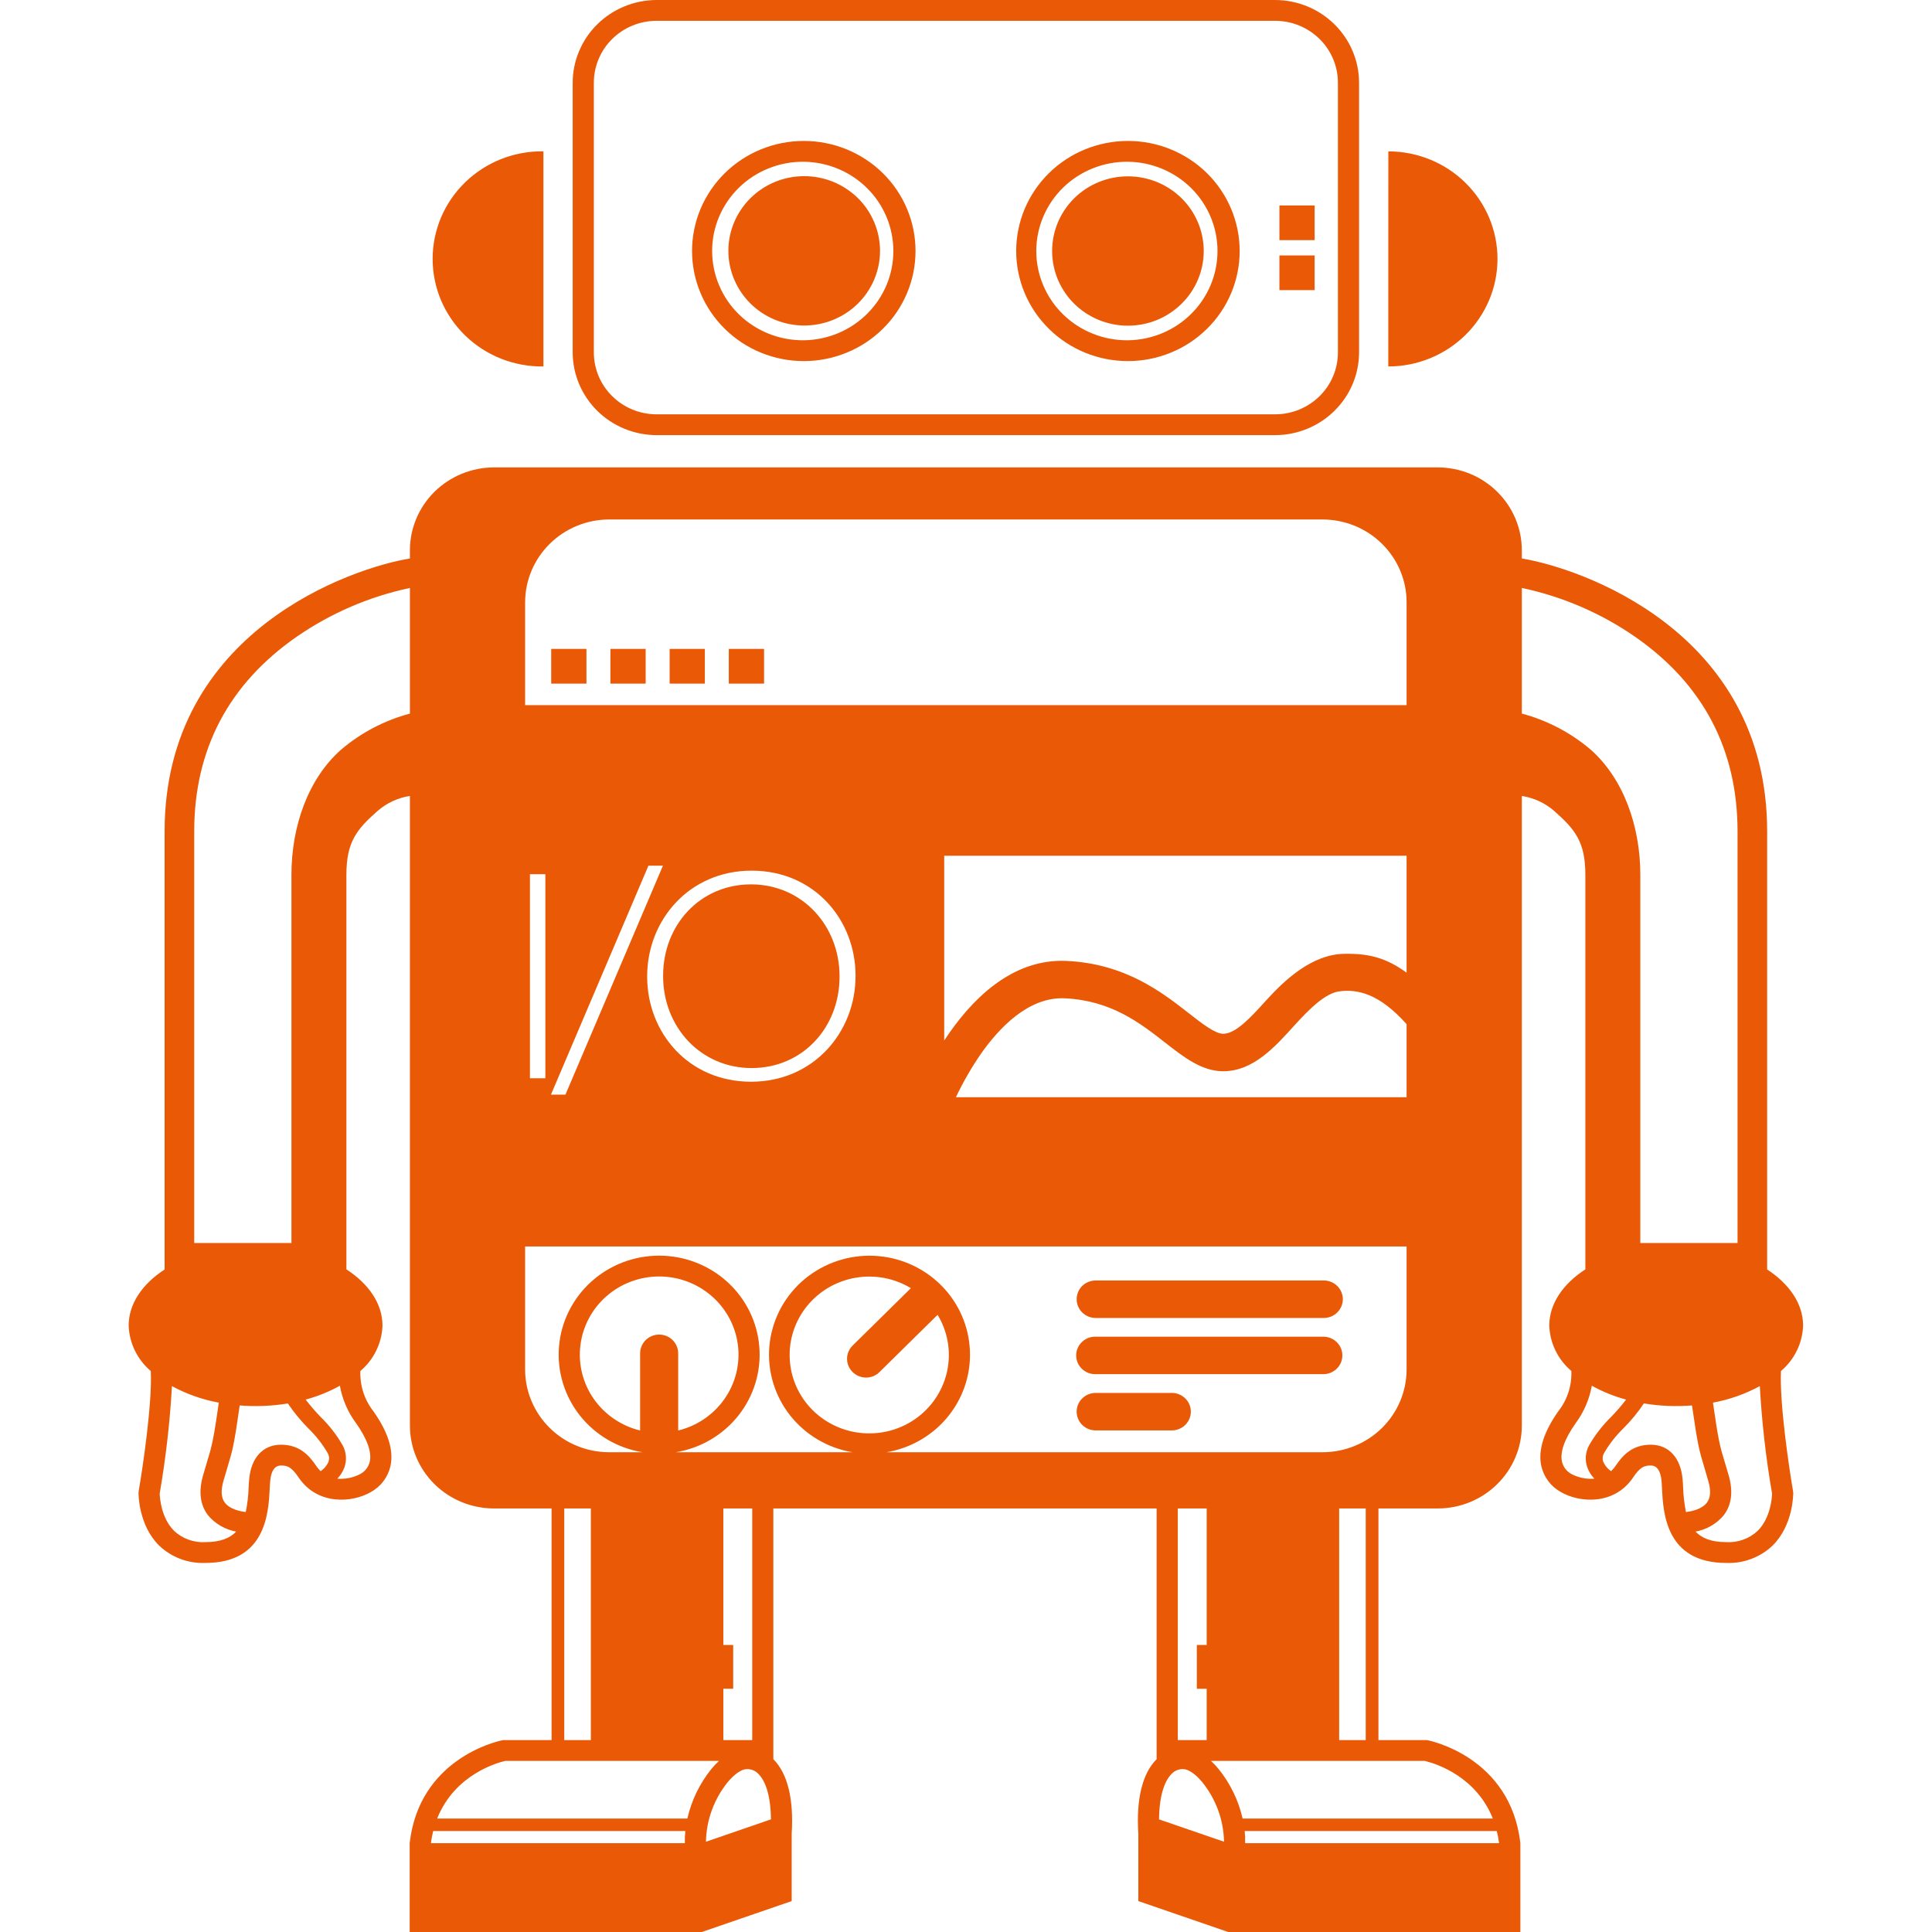 <svg width="40" height="40" viewBox="0 0 40 40" fill="none" xmlns="http://www.w3.org/2000/svg">
<path d="M29.771 9.677C30.231 9.679 30.672 9.859 30.997 10.18C31.323 10.501 31.506 10.935 31.508 11.388V11.563C32.672 11.751 36.587 13.045 36.587 17.214V26.283C37.047 26.584 37.331 26.993 37.331 27.445C37.325 27.624 37.281 27.801 37.202 27.963C37.123 28.125 37.011 28.268 36.873 28.386C36.842 29.049 37.037 30.371 37.123 30.872L37.127 30.905C37.127 30.932 37.13 31.571 36.703 31.996C36.576 32.118 36.425 32.213 36.26 32.275C36.094 32.338 35.918 32.366 35.741 32.359C34.489 32.359 34.436 31.323 34.41 30.825C34.407 30.762 34.405 30.705 34.4 30.655C34.379 30.449 34.306 30.344 34.181 30.342H34.169C34.036 30.342 33.95 30.381 33.808 30.595C33.414 31.17 32.699 31.114 32.318 30.892C32.215 30.836 32.126 30.759 32.056 30.666C31.986 30.573 31.937 30.467 31.911 30.354C31.84 30.031 31.959 29.649 32.264 29.218C32.45 28.98 32.546 28.685 32.533 28.384C32.395 28.267 32.283 28.124 32.205 27.962C32.126 27.8 32.082 27.624 32.076 27.445C32.076 26.992 32.361 26.581 32.823 26.281V18.11C32.823 17.43 32.61 17.17 32.172 16.785C31.984 16.623 31.754 16.517 31.508 16.48V29.52C31.506 29.974 31.323 30.408 30.997 30.729C30.672 31.049 30.231 31.23 29.771 31.231H28.539V36.027H29.54L29.559 36.03C29.577 36.034 31.273 36.363 31.477 38.16V40H25.428L23.568 39.36V37.967C23.521 37.248 23.652 36.715 23.947 36.422V31.231H16.011V36.422C16.306 36.715 16.436 37.248 16.391 37.967V39.36L14.531 40H8.482V38.16C8.679 36.421 10.275 36.056 10.392 36.032L10.398 36.031L10.419 36.027H11.42V31.231H10.224C9.764 31.23 9.323 31.049 8.997 30.729C8.672 30.408 8.488 29.974 8.487 29.52V16.479C8.241 16.517 8.01 16.623 7.823 16.785C7.385 17.17 7.172 17.43 7.172 18.11V26.281C7.634 26.581 7.919 26.992 7.919 27.445C7.913 27.624 7.869 27.8 7.79 27.962C7.712 28.124 7.6 28.268 7.461 28.385C7.449 28.685 7.544 28.98 7.73 29.218C8.036 29.649 8.155 30.031 8.084 30.354C8.058 30.467 8.009 30.573 7.939 30.666C7.869 30.759 7.779 30.836 7.677 30.892C7.295 31.114 6.581 31.17 6.186 30.595C6.044 30.382 5.958 30.342 5.825 30.342H5.813C5.689 30.344 5.615 30.449 5.595 30.655C5.59 30.705 5.587 30.762 5.584 30.825C5.558 31.323 5.505 32.359 4.254 32.359C4.077 32.366 3.9 32.338 3.735 32.276C3.569 32.213 3.418 32.118 3.291 31.996C2.865 31.571 2.868 30.932 2.868 30.905L2.871 30.872C2.958 30.371 3.153 29.049 3.122 28.386C2.984 28.268 2.872 28.125 2.793 27.963C2.714 27.801 2.67 27.624 2.664 27.445C2.664 26.993 2.947 26.584 3.408 26.283V17.214C3.408 13.045 7.322 11.751 8.487 11.563V11.388C8.488 10.935 8.672 10.501 8.997 10.18C9.323 9.86 9.764 9.679 10.224 9.677H29.771ZM30.989 37.909H25.77C25.779 37.993 25.782 38.077 25.779 38.161H31.037C31.026 38.076 31.01 37.992 30.989 37.909ZM14.189 37.909H8.969C8.948 37.992 8.932 38.076 8.922 38.161H14.179C14.177 38.077 14.18 37.993 14.189 37.909ZM24.516 36.629C24.469 36.624 24.421 36.63 24.377 36.647C24.332 36.663 24.292 36.689 24.26 36.723C24.093 36.887 24 37.224 23.996 37.668L25.342 38.131C25.334 37.683 25.175 37.249 24.892 36.898C24.735 36.709 24.595 36.635 24.516 36.629ZM15.442 36.629C15.363 36.635 15.223 36.709 15.066 36.898C14.783 37.249 14.624 37.683 14.616 38.131L15.962 37.668C15.958 37.224 15.866 36.887 15.698 36.723C15.666 36.689 15.626 36.663 15.581 36.647C15.537 36.63 15.489 36.624 15.442 36.629ZM14.886 36.458H10.461C10.325 36.488 9.418 36.725 9.051 37.651H14.231C14.316 37.277 14.486 36.926 14.727 36.626C14.776 36.566 14.829 36.51 14.886 36.458ZM29.497 36.458H25.072C25.129 36.51 25.182 36.566 25.23 36.626C25.472 36.926 25.642 37.276 25.727 37.651H30.907C30.567 36.793 29.763 36.527 29.538 36.468L29.508 36.46L29.497 36.458ZM24.983 31.231H24.385V36.027H24.983V34.964H24.779V34.058H24.983V31.231ZM28.276 31.231H27.726V36.027H28.276V31.231ZM15.574 31.231H14.976V34.058H15.18V34.963H14.976V36.027H15.574V31.231ZM12.233 31.231H11.682V36.027H12.233V31.231ZM3.56 28.698C3.518 29.444 3.433 30.187 3.306 30.924C3.309 31.007 3.336 31.429 3.605 31.695C3.691 31.776 3.793 31.838 3.905 31.878C4.016 31.918 4.135 31.935 4.254 31.928C4.562 31.928 4.76 31.846 4.89 31.71C4.662 31.669 4.455 31.549 4.307 31.372C4.143 31.159 4.108 30.881 4.204 30.547C4.238 30.43 4.265 30.337 4.289 30.258C4.309 30.191 4.326 30.135 4.342 30.08L4.357 30.026C4.41 29.828 4.447 29.623 4.53 29.04C4.19 28.978 3.862 28.862 3.56 28.698ZM36.435 28.698C36.132 28.862 35.805 28.978 35.465 29.04C35.579 29.835 35.605 29.927 35.705 30.258C35.734 30.354 35.763 30.451 35.791 30.547C35.886 30.881 35.852 31.159 35.687 31.373C35.539 31.549 35.333 31.669 35.104 31.71C35.234 31.846 35.432 31.928 35.741 31.928C35.981 31.942 36.216 31.858 36.39 31.695C36.659 31.429 36.686 31.007 36.689 30.924C36.561 30.187 36.477 29.444 36.435 28.698ZM34.034 29.057C33.912 29.24 33.771 29.412 33.615 29.568C33.458 29.72 33.323 29.892 33.213 30.08C33.196 30.108 33.186 30.139 33.183 30.171C33.179 30.203 33.183 30.235 33.194 30.266C33.228 30.344 33.284 30.41 33.355 30.459C33.389 30.427 33.418 30.393 33.444 30.356C33.6 30.122 33.802 29.907 34.189 29.911C34.551 29.917 34.793 30.18 34.835 30.614C34.841 30.677 34.845 30.74 34.847 30.803C34.853 30.972 34.873 31.14 34.906 31.305C35.033 31.291 35.239 31.243 35.339 31.111C35.416 31.011 35.426 30.86 35.369 30.665C35.342 30.57 35.314 30.474 35.286 30.38C35.181 30.033 35.15 29.929 35.031 29.098C34.699 29.125 34.364 29.111 34.034 29.056L34.034 29.057ZM5.96 29.057C5.631 29.111 5.296 29.125 4.963 29.098C4.845 29.929 4.814 30.033 4.709 30.38C4.686 30.457 4.658 30.549 4.625 30.665C4.569 30.861 4.579 31.011 4.655 31.111C4.755 31.243 4.962 31.291 5.088 31.305C5.122 31.14 5.142 30.972 5.147 30.803C5.151 30.733 5.154 30.669 5.16 30.614C5.202 30.18 5.444 29.917 5.806 29.911C6.192 29.907 6.395 30.122 6.551 30.356C6.576 30.393 6.606 30.428 6.639 30.459C6.71 30.41 6.767 30.344 6.801 30.266C6.811 30.235 6.815 30.203 6.812 30.171C6.809 30.139 6.798 30.108 6.782 30.08C6.672 29.892 6.536 29.72 6.38 29.569C6.224 29.412 6.083 29.24 5.96 29.057ZM7.037 28.69C6.814 28.814 6.576 28.91 6.328 28.977C6.424 29.102 6.527 29.221 6.637 29.335C6.817 29.51 6.971 29.709 7.095 29.925C7.17 30.065 7.184 30.23 7.131 30.38C7.099 30.467 7.049 30.547 6.985 30.614C7.147 30.628 7.31 30.595 7.454 30.521C7.556 30.468 7.63 30.373 7.656 30.262C7.7 30.065 7.601 29.789 7.372 29.465C7.201 29.235 7.087 28.97 7.037 28.69ZM32.957 28.69C32.907 28.97 32.793 29.235 32.623 29.465C32.393 29.789 32.295 30.065 32.339 30.262C32.365 30.373 32.438 30.467 32.54 30.521C32.685 30.595 32.847 30.628 33.01 30.614C32.945 30.547 32.895 30.467 32.863 30.38C32.837 30.305 32.827 30.227 32.833 30.149C32.84 30.071 32.862 29.995 32.9 29.925C33.024 29.709 33.178 29.51 33.357 29.335C33.467 29.222 33.571 29.102 33.667 28.977C33.419 28.91 33.181 28.814 32.957 28.69ZM29.122 25.807H10.872V28.357C10.873 28.81 11.057 29.244 11.382 29.565C11.708 29.885 12.149 30.066 12.609 30.067H13.301C12.786 29.982 12.323 29.709 12.003 29.303C11.684 28.897 11.53 28.387 11.574 27.875C11.617 27.363 11.855 26.886 12.239 26.538C12.623 26.19 13.125 25.997 13.647 25.997C14.169 25.997 14.671 26.19 15.056 26.538C15.44 26.886 15.677 27.363 15.72 27.875C15.764 28.387 15.611 28.897 15.291 29.303C14.971 29.709 14.508 29.982 13.993 30.067H17.649C17.135 29.98 16.674 29.706 16.355 29.3C16.037 28.894 15.885 28.385 15.929 27.873C15.973 27.362 16.211 26.885 16.595 26.538C16.979 26.191 17.481 25.998 18.002 25.998C18.523 25.998 19.025 26.191 19.409 26.538C19.793 26.885 20.031 27.362 20.075 27.873C20.12 28.385 19.968 28.894 19.649 29.3C19.331 29.706 18.869 29.98 18.355 30.067H27.385C27.846 30.066 28.287 29.885 28.612 29.565C28.937 29.244 29.121 28.81 29.122 28.357V25.807ZM18.859 26.67C18.516 26.462 18.107 26.386 17.71 26.455C17.314 26.524 16.956 26.733 16.706 27.044C16.455 27.354 16.329 27.745 16.351 28.141C16.372 28.537 16.54 28.912 16.823 29.194C17.106 29.476 17.484 29.647 17.886 29.673C18.288 29.7 18.686 29.581 19.005 29.338C19.323 29.095 19.541 28.746 19.616 28.356C19.691 27.967 19.619 27.563 19.412 27.222L18.204 28.412C18.13 28.483 18.031 28.522 17.928 28.521C17.824 28.52 17.726 28.479 17.653 28.407C17.58 28.335 17.538 28.238 17.537 28.137C17.536 28.035 17.576 27.937 17.647 27.864L18.859 26.67ZM13.647 26.428C13.246 26.428 12.858 26.573 12.558 26.835C12.258 27.097 12.065 27.459 12.017 27.851C11.968 28.243 12.067 28.64 12.295 28.965C12.523 29.29 12.864 29.522 13.253 29.617V28.019C13.253 27.917 13.295 27.818 13.368 27.745C13.442 27.672 13.543 27.631 13.647 27.631C13.751 27.631 13.852 27.672 13.926 27.745C13.999 27.818 14.041 27.916 14.041 28.019V29.617C14.431 29.522 14.771 29.29 14.999 28.965C15.227 28.64 15.326 28.243 15.278 27.851C15.229 27.459 15.037 27.097 14.736 26.835C14.436 26.573 14.049 26.428 13.647 26.428ZM24.262 28.839C24.366 28.839 24.466 28.88 24.54 28.953C24.614 29.025 24.655 29.124 24.655 29.227C24.655 29.33 24.614 29.428 24.54 29.501C24.466 29.574 24.366 29.615 24.262 29.615H22.685C22.58 29.615 22.48 29.574 22.406 29.501C22.332 29.428 22.291 29.33 22.291 29.227C22.291 29.124 22.332 29.025 22.406 28.953C22.48 28.88 22.58 28.839 22.685 28.839H24.262ZM27.408 27.675C27.511 27.677 27.608 27.719 27.68 27.792C27.752 27.864 27.792 27.961 27.792 28.062C27.792 28.164 27.752 28.261 27.68 28.333C27.608 28.406 27.511 28.448 27.408 28.45H22.685C22.632 28.452 22.58 28.443 22.531 28.424C22.482 28.405 22.437 28.376 22.4 28.34C22.362 28.304 22.332 28.261 22.312 28.213C22.291 28.166 22.281 28.114 22.281 28.062C22.281 28.011 22.291 27.959 22.312 27.912C22.332 27.864 22.362 27.821 22.4 27.785C22.437 27.749 22.482 27.72 22.531 27.701C22.58 27.682 22.632 27.673 22.685 27.675H27.408ZM27.408 26.511C27.512 26.511 27.613 26.552 27.686 26.624C27.76 26.697 27.802 26.796 27.802 26.899C27.802 27.002 27.76 27.1 27.686 27.173C27.613 27.246 27.512 27.287 27.408 27.287H22.685C22.58 27.287 22.48 27.246 22.406 27.173C22.332 27.1 22.291 27.002 22.291 26.899C22.291 26.796 22.332 26.697 22.406 26.624C22.48 26.552 22.58 26.511 22.685 26.511H27.408ZM8.487 12.173C7.647 12.351 6.852 12.693 6.148 13.179C4.736 14.158 4.021 15.515 4.021 17.214V25.735H6.034V18.11C6.034 17.107 6.38 16.12 7.065 15.518C7.476 15.169 7.962 14.914 8.487 14.774V12.173ZM31.508 12.173V14.774C32.032 14.914 32.519 15.168 32.93 15.518C33.614 16.12 33.961 17.107 33.961 18.11V25.735H35.974V17.214C35.974 15.515 35.258 14.158 33.846 13.179C33.143 12.693 32.348 12.351 31.508 12.173V12.173ZM29.122 21.204C28.548 20.561 28.099 20.479 27.735 20.524C27.441 20.56 27.111 20.886 26.794 21.236C26.395 21.678 25.943 22.179 25.326 22.179C24.882 22.179 24.514 21.891 24.124 21.587C23.6 21.178 23.008 20.715 22.046 20.669C21.295 20.633 20.68 21.284 20.297 21.835C20.105 22.116 19.936 22.411 19.791 22.717H29.122V21.204ZM13.725 17.923H13.425L11.407 22.663H11.707L13.725 17.924L13.725 17.923ZM15.562 18.026C14.263 18.026 13.399 19.058 13.399 20.211V20.223C13.399 21.376 14.251 22.396 15.55 22.396C16.848 22.396 17.713 21.364 17.713 20.211C17.719 20.205 17.719 20.205 17.713 20.199C17.713 19.046 16.861 18.026 15.562 18.026ZM11.291 18.099H10.972V22.324H11.291V18.099ZM15.55 18.31C16.609 18.31 17.382 19.167 17.382 20.211V20.223C17.382 21.267 16.622 22.113 15.562 22.113C14.502 22.113 13.729 21.256 13.729 20.211V20.199C13.729 19.155 14.49 18.31 15.55 18.31ZM29.122 17.717H19.549V21.543C20.088 20.719 20.936 19.84 22.084 19.895C23.298 19.952 24.059 20.545 24.613 20.978C24.893 21.197 25.157 21.403 25.326 21.403C25.589 21.403 25.902 21.056 26.206 20.721C26.618 20.265 27.172 19.763 27.822 19.748C28.354 19.736 28.711 19.839 29.122 20.138V17.717ZM27.385 10.755H12.609C12.149 10.757 11.708 10.937 11.383 11.258C11.057 11.579 10.874 12.013 10.872 12.466V14.599H29.122V12.466C29.121 12.013 28.938 11.578 28.612 11.258C28.287 10.937 27.846 10.757 27.385 10.755L27.385 10.755ZM12.142 13.435V14.154H11.412V13.435H12.142ZM13.368 13.435V14.154H12.638V13.435H13.368ZM14.593 13.435V14.154H13.864V13.435H14.593ZM15.819 13.435V14.154H15.089V13.435H15.819ZM26.401 0C26.861 0.001 27.302 0.182 27.627 0.502C27.953 0.823 28.137 1.257 28.138 1.711V7.298C28.137 7.752 27.953 8.186 27.627 8.507C27.302 8.827 26.861 9.008 26.401 9.009H13.594C13.133 9.008 12.693 8.827 12.367 8.507C12.042 8.186 11.858 7.752 11.857 7.298V1.711C11.858 1.257 12.042 0.823 12.367 0.502C12.693 0.182 13.134 0.001 13.594 0L26.401 0ZM26.401 0.431H13.594C13.249 0.431 12.919 0.566 12.676 0.806C12.432 1.046 12.295 1.372 12.295 1.711V7.298C12.295 7.638 12.432 7.963 12.676 8.203C12.919 8.443 13.249 8.578 13.594 8.578H26.401C26.745 8.578 27.075 8.443 27.319 8.203C27.563 7.963 27.7 7.638 27.7 7.298V1.711C27.7 1.371 27.563 1.046 27.319 0.806C27.075 0.566 26.745 0.431 26.401 0.431ZM11.251 3.133V7.587C10.952 7.591 10.654 7.537 10.376 7.427C10.098 7.317 9.845 7.154 9.631 6.946C9.418 6.739 9.248 6.492 9.132 6.22C9.017 5.948 8.957 5.655 8.957 5.36C8.957 5.065 9.017 4.773 9.132 4.5C9.248 4.228 9.418 3.981 9.631 3.774C9.845 3.567 10.098 3.403 10.376 3.293C10.654 3.183 10.952 3.129 11.251 3.133ZM28.744 3.134C29.343 3.134 29.918 3.368 30.342 3.786C30.765 4.203 31.004 4.77 31.004 5.36C31.004 5.951 30.765 6.517 30.342 6.934C29.918 7.352 29.343 7.587 28.743 7.587L28.744 3.134ZM16.642 2.918C17.255 2.918 17.844 3.158 18.278 3.585C18.712 4.013 18.955 4.592 18.955 5.197C18.955 5.801 18.712 6.381 18.278 6.808C17.844 7.236 17.255 7.476 16.642 7.476C16.028 7.476 15.44 7.236 15.006 6.808C14.572 6.381 14.328 5.801 14.328 5.197C14.328 4.592 14.572 4.013 15.006 3.585C15.44 3.158 16.028 2.918 16.642 2.918L16.642 2.918ZM23.352 2.918C23.966 2.918 24.555 3.158 24.989 3.585C25.422 4.013 25.666 4.592 25.666 5.197C25.666 5.801 25.423 6.381 24.989 6.808C24.555 7.236 23.966 7.476 23.353 7.476C22.739 7.476 22.151 7.236 21.717 6.808C21.283 6.381 21.039 5.801 21.039 5.197C21.039 4.592 21.283 4.013 21.717 3.585C22.151 3.158 22.739 2.918 23.353 2.918L23.352 2.918ZM16.642 3.349C16.394 3.346 16.148 3.392 15.918 3.484C15.687 3.575 15.478 3.711 15.302 3.882C15.125 4.054 14.985 4.259 14.889 4.484C14.793 4.71 14.744 4.952 14.744 5.196C14.744 5.441 14.793 5.683 14.889 5.908C14.984 6.134 15.124 6.339 15.301 6.511C15.477 6.683 15.687 6.818 15.917 6.91C16.147 7.002 16.393 7.047 16.641 7.045C17.135 7.039 17.607 6.842 17.954 6.496C18.301 6.151 18.496 5.684 18.496 5.197C18.496 4.711 18.302 4.244 17.955 3.898C17.608 3.552 17.136 3.355 16.642 3.349ZM23.353 3.349C23.105 3.346 22.859 3.392 22.628 3.484C22.398 3.575 22.189 3.711 22.012 3.883C21.836 4.054 21.696 4.259 21.6 4.485C21.505 4.71 21.455 4.952 21.455 5.197C21.455 5.441 21.504 5.683 21.6 5.909C21.695 6.134 21.835 6.339 22.012 6.511C22.188 6.683 22.398 6.818 22.628 6.91C22.858 7.002 23.104 7.047 23.352 7.045C23.846 7.039 24.318 6.842 24.665 6.496C25.012 6.15 25.207 5.684 25.207 5.197C25.207 4.711 25.013 4.244 24.666 3.898C24.318 3.552 23.847 3.355 23.353 3.349ZM16.041 3.768C16.232 3.689 16.436 3.648 16.643 3.647C16.85 3.646 17.055 3.686 17.247 3.763C17.438 3.841 17.612 3.955 17.759 4.098C17.905 4.242 18.021 4.413 18.1 4.602C18.18 4.79 18.22 4.992 18.22 5.196C18.22 5.399 18.178 5.601 18.099 5.789C18.019 5.977 17.902 6.148 17.756 6.291C17.609 6.435 17.434 6.548 17.243 6.625C16.859 6.779 16.428 6.778 16.045 6.62C15.663 6.463 15.359 6.163 15.2 5.785C15.041 5.408 15.04 4.984 15.198 4.606C15.356 4.228 15.659 3.927 16.041 3.768ZM23.352 3.651C23.769 3.651 24.168 3.813 24.462 4.103C24.757 4.393 24.922 4.787 24.922 5.197C24.922 5.607 24.757 6 24.462 6.29C24.168 6.58 23.769 6.743 23.352 6.743C22.936 6.743 22.537 6.58 22.242 6.29C21.948 6 21.783 5.607 21.783 5.197C21.783 4.787 21.948 4.393 22.242 4.103C22.537 3.813 22.936 3.651 23.352 3.651ZM27.218 5.288V6.006H26.489V5.288H27.218ZM27.218 4.254V4.972H26.489V4.254H27.218Z" fill="#EA5906"/>
</svg>
